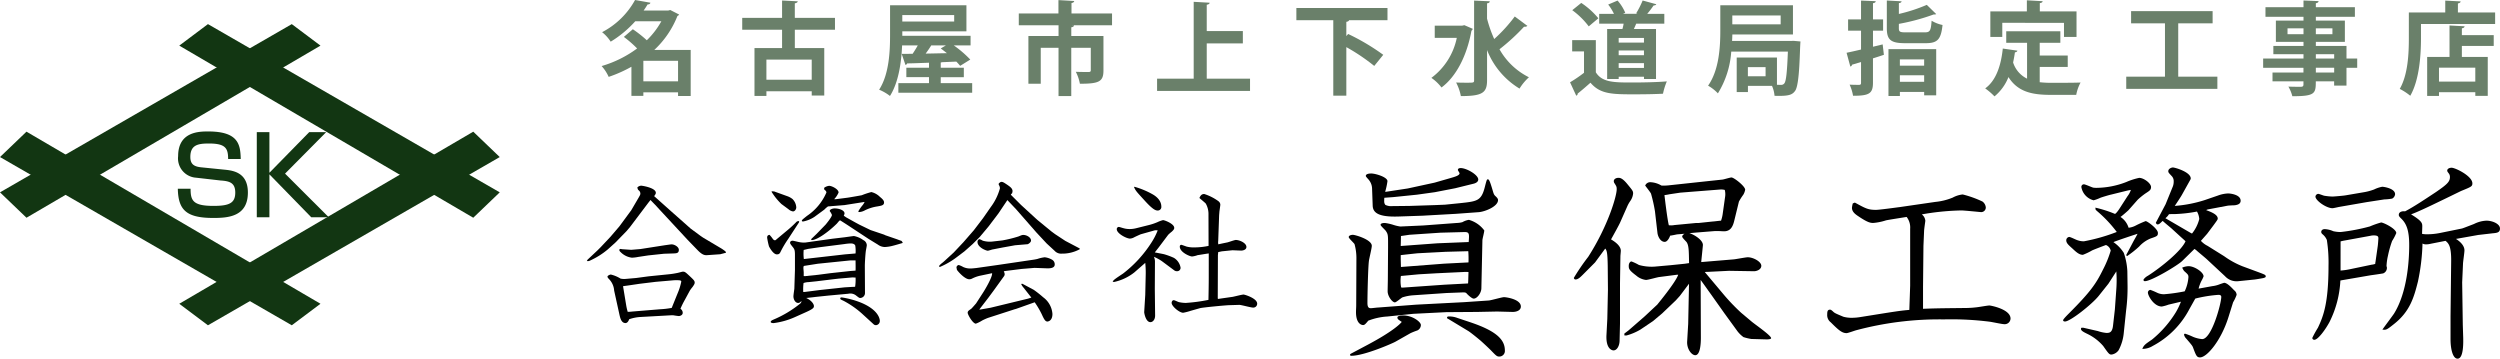 <svg xmlns="http://www.w3.org/2000/svg" width="368.202" height="52.828" viewBox="0 0 368.202 52.828">
  <g id="logo" transform="translate(0 -0.001)">
    <g id="グループ_58" data-name="グループ 58">
      <path id="パス_575" data-name="パス 575" d="M79.114,27.18l-3.9-3.739-43.3,25.347,4.224,3.169Z" transform="translate(-5.512 -4.047)" fill="#123612" fill-rule="evenodd"/>
      <path id="パス_576" data-name="パス 576" d="M0,27.18,42.974,51.957,47.2,48.789,3.9,23.442Z" transform="translate(0 -4.049)" fill="#123612"/>
      <path id="パス_577" data-name="パス 577" d="M0,29.07l3.9,3.739L47.2,7.461,42.974,4.293Z" transform="translate(0 -0.74)" fill="#123612"/>
      <path id="パス_578" data-name="パス 578" d="M79.114,29.07l-3.9,3.739L31.915,7.461l4.224-3.169Z" transform="translate(-5.512 -0.74)" fill="#123612" fill-rule="evenodd"/>
      <path id="パス_764" data-name="パス 764" d="M40.922,27.459c-.042-2.134-.348-4.056-4.784-4.056-1.288,0-4.436,0-4.436,3.633a2.852,2.852,0,0,0,2.661,3.179l3.6.412c1.33.084,2.154.348,2.154,1.774,0,1.542-.866,1.965-3.2,1.965-3.031,0-3.38-.782-3.38-2.524h-1.88c.064,3.1,1.215,4.3,5.228,4.3,2.1,0,5.091-.159,5.091-3.739,0-2.862-2.018-3.221-3.306-3.358L35.2,28.695c-1.119-.1-1.7-.434-1.7-1.531,0-1.8,1.162-1.986,2.746-1.986,2.44,0,2.82.7,2.82,2.281Z" transform="translate(-5.467 -4.041)" fill="#123612" fill-rule="evenodd"/>
      <path id="パス_765" data-name="パス 765" d="M47.574,29.506V23.518H45.715V36.065h1.859V29.739l6.168,6.327h2.577l-6.442-6.432,6.063-6.115h-2.5Z" transform="translate(-7.895 -4.061)" fill="#123612" fill-rule="evenodd"/>
    </g>
    <g id="グループ_4" data-name="グループ 4" transform="translate(0 0.001)">
      <path id="パス_581" data-name="パス 581" d="M120.219,7.359v6.777h-1.861V13.6h-5.11v.521H111.49V9.832a19.364,19.364,0,0,1-3.351,1.49A6,6,0,0,0,107.1,9.728a16.531,16.531,0,0,0,5.229-2.592,16.772,16.772,0,0,0-1.952-1.7L111.7,4.306a17.906,17.906,0,0,1,2.056,1.624,12.015,12.015,0,0,0,2.145-2.8h-3.844a16.094,16.094,0,0,1-3.62,3.009,5.7,5.7,0,0,0-1.266-1.4A11.707,11.707,0,0,0,112.026,0l2.264.4c-.045.165-.179.253-.417.253q-.268.448-.581.894h3.634l.283-.074,1.311.67a.5.5,0,0,1-.253.208,13.687,13.687,0,0,1-3.411,5.005Zm-6.971,4.618h5.11V8.953h-5.11Z" transform="translate(-18.494)" fill="#6a806a"/>
      <path id="パス_582" data-name="パス 582" d="M145.794,4.4H139.88v2.7h4.334v6.987h-1.847v-.626h-6.673v.685h-1.757V7.092H138V4.4h-5.869V2.652H138V.09l2.309.119c-.015.15-.135.238-.432.3V2.652h5.914Zm-3.427,4.394h-6.673v2.964h6.673Z" transform="translate(-22.816 -0.016)" fill="#6a806a"/>
      <path id="パス_583" data-name="パス 583" d="M165.577,12.406h4.632v1.416H159.336V12.406h4.513v-.879h-3.337V10.142h3.337V9.4c-1.221.045-2.339.089-3.217.1a.318.318,0,0,1-.253.223L159.828,8.1l1.608-.015c.253-.373.522-.8.76-1.237h-2.309c-.1,2.443-.507,5.437-1.788,7.448a6.712,6.712,0,0,0-1.594-.923c1.49-2.309,1.609-5.705,1.609-8.089V.936h11.247V4.78h-9.444v.655h10.054V6.85H167.5a16.165,16.165,0,0,1,2.428,2.086l-1.489.923c-.149-.179-.342-.4-.567-.625l-2.115.089a.52.52,0,0,1-.179.045v.774h3.4v1.386h-3.4Zm1.981-10.025h-7.642v.953h7.642ZM166.337,6.85h-2.16c-.223.372-.521.8-.819,1.206,1-.015,2.056-.044,3.128-.059-.313-.253-.625-.492-.908-.7Z" transform="translate(-27.025 -0.162)" fill="#6a806a"/>
      <path id="パス_584" data-name="パス 584" d="M195.1,1.985V3.727h-5.854v.016h.253c-.015.149-.134.238-.4.283V5.306h4.737v5.08c0,1.654-.67,1.952-3.471,1.952a6.264,6.264,0,0,0-.6-1.758c.76.03,1.639.03,1.877.03s.328-.074.328-.253V7.049h-2.875v7.105h-1.876V7.049H184.6v5.288h-1.818V5.306h4.439V3.727h-5.855V1.985h5.84V.018l2.323.134c-.015.149-.134.253-.4.3V1.985Z" transform="translate(-31.318 -0.004)" fill="#6a806a"/>
      <path id="パス_585" data-name="パス 585" d="M213.3,11.645h6.376v1.8h-13.69v-1.8h5.392V.324l2.354.134c-.015.149-.134.253-.432.3V4.629h5.318V6.446H213.3Z" transform="translate(-35.57 -0.057)" fill="#6a806a"/>
      <path id="パス_586" data-name="パス 586" d="M244.2,3.225h-5.661c-.03.119-.149.194-.4.238v2.1l.268-.313a32.172,32.172,0,0,1,5.169,3.069l-1.326,1.638a28.767,28.767,0,0,0-4.111-2.771v7.151h-1.922V3.225h-5.437v-1.8H244.2Z" transform="translate(-39.85 -0.246)" fill="#6a806a"/>
      <path id="パス_587" data-name="パス 587" d="M259.678,3.728l1.236.536a.546.546,0,0,1-.194.284c-.685,3.754-2.279,6.777-4.41,8.356a6.685,6.685,0,0,0-1.489-1.415A9.8,9.8,0,0,0,258.561,5.6h-3.247V3.8h4.036Zm3.337-.968a18.889,18.889,0,0,0,1.057,3.009A22.355,22.355,0,0,0,267.1,2.447l1.862,1.385a.588.588,0,0,1-.491.119,30.152,30.152,0,0,1-3.62,3.323,10.161,10.161,0,0,0,4.335,4.126,7.6,7.6,0,0,0-1.385,1.668,11.571,11.571,0,0,1-4.782-5.675v4.439c0,1.847-.671,2.339-3.859,2.339a7.041,7.041,0,0,0-.7-2c.6.03,1.162.03,1.609.03.983,0,1.042,0,1.042-.372V.108l2.309.1c-.015.164-.119.268-.4.3Z" transform="translate(-44.004 -0.02)" fill="#6a806a"/>
      <path id="パス_588" data-name="パス 588" d="M283.3,5.929v4.737c.923,1.5,2.726,1.5,5.333,1.5,1.713,0,3.739-.045,5.124-.164a9.653,9.653,0,0,0-.566,1.817c-1.1.06-2.652.089-4.111.089-3.337,0-5.124,0-6.569-1.713-.656.581-1.326,1.162-1.892,1.608a.266.266,0,0,1-.208.3l-.908-1.966a20.282,20.282,0,0,0,2.055-1.4V7.583h-1.743V5.929ZM281.153.447a11.43,11.43,0,0,1,2.518,2.264L282.256,3.9a11.559,11.559,0,0,0-2.428-2.384Zm3.813,3.844h2.249a6.57,6.57,0,0,0,.179-.79h-3.6V2.057h2.175a6.96,6.96,0,0,0-.849-1.37L286.5.1a6.564,6.564,0,0,1,1.133,1.8l-.343.149h2.144l-.194-.074A13.243,13.243,0,0,0,290.195.09l2.011.551c-.06.119-.179.165-.4.18a14.3,14.3,0,0,1-.938,1.236h2.518V3.5h-4.142c-.1.254-.223.522-.342.79h3.262V11.65h-1.772v-.328h-3.725v.328h-1.7Zm5.423,1.31h-3.724v.685h3.724Zm-3.725,2.547h3.724v-.7h-3.724Zm0,1.877h3.724V9.311h-3.724Z" transform="translate(-48.264 -0.016)" fill="#6a806a"/>
      <path id="パス_589" data-name="パス 589" d="M316.686,6.18l1,.089c-.119,1.043-.089,6.376-.8,7.285-.372.506-.8.73-2.338.73-.224,0-.448,0-.686-.015a4.489,4.489,0,0,0-.372-1.459h-3.545v.908h-1.654V8.639h5.929v4.007c.238.015.447.015.581.015a.569.569,0,0,0,.507-.223c.253-.313.4-1.535.521-4.678h-8.342a13.4,13.4,0,0,1-1.966,6.152,6.206,6.206,0,0,0-1.445-1.132c1.654-2.354,1.8-5.78,1.8-8.178V.937h10.7v4.3h-8.923c-.015.3-.015.626-.045.953h8.684Zm-1.921-3.739h-7.121v1.3h7.121Zm-2.221,7.612h-2.607v1.34h2.607Z" transform="translate(-52.508 -0.162)" fill="#6a806a"/>
      <path id="パス_590" data-name="パス 590" d="M334.047,6.555l.18,1.534c-.537.179-1.073.357-1.609.521v3.605c0,1.608-.611,1.906-2.934,1.906a6.466,6.466,0,0,0-.506-1.638c.581.03,1.206.03,1.4.03s.283-.074.283-.283V9.147l-1.325.4a.317.317,0,0,1-.253.268l-.552-2.026c.582-.119,1.311-.283,2.13-.477V4.529h-1.906V2.876h1.906V.1l2.16.089c-.015.165-.119.253-.4.3V2.876h1.489V4.529h-1.489V6.9Zm2.383-2.413c0,.566.149.64,1.072.64h2.741c.775,0,.909-.238,1.013-1.713a5.111,5.111,0,0,0,1.608.626c-.223,2.13-.744,2.681-2.472,2.681H337.34c-2.115,0-2.681-.505-2.681-2.219V.09l2.174.119c-.015.135-.134.238-.4.269V2.071a23.814,23.814,0,0,0,4.112-1.34l1.385,1.355c-.06.06-.179.06-.372.06a30.847,30.847,0,0,1-5.124,1.386ZM334.9,14.152v-6.9h7.031v6.808h-1.772v-.507h-3.576v.6Zm5.258-5.392H336.58v.924h3.575Zm-3.576,3.308h3.575V11.1h-3.575Z" transform="translate(-56.766 -0.016)" fill="#6a806a"/>
      <path id="パス_591" data-name="パス 591" d="M361.437,9.871V12.12a15.664,15.664,0,0,0,1.713.089c.8,0,3.292,0,4.305-.044a6.125,6.125,0,0,0-.64,1.817h-3.754c-2.8,0-4.857-.462-6.227-2.622a6.981,6.981,0,0,1-2.056,2.845,9.685,9.685,0,0,0-1.37-1.177c1.564-1.117,2.324-3.292,2.592-5.868l2.16.313a.378.378,0,0,1-.373.238c-.074.521-.164,1.013-.268,1.5a4.007,4.007,0,0,0,2.056,2.384V6.31h-3.068v-1.7h7.97v1.7h-3.039V8.187h4.126V9.871Zm-5.512-6.5V5.446h-1.758V1.692h5.378V.054l2.324.134c-.015.149-.134.238-.417.283V1.692h5.407V5.446h-1.847V3.376Z" transform="translate(-61.027 -0.01)" fill="#6a806a"/>
      <path id="パス_592" data-name="パス 592" d="M386.174,11.633h5.765v1.8H378.517v-1.8h5.705V3.783h-4.99v-1.8h12.007v1.8h-5.065Z" transform="translate(-65.363 -0.342)" fill="#6a806a"/>
      <path id="パス_593" data-name="パス 593" d="M416.743,8.64V10h-1.579v2.622h-1.818v-.625h-2.7c0,1.8-.1,2.19-3.457,2.19a5.55,5.55,0,0,0-.581-1.416c.715.03,1.608.03,1.847.03.283-.015.372-.1.372-.357v-.447h-4.559V10.7h4.559V10H402.89V8.64h5.943V8h-4.439V6.779h4.439v-.6h-4.067V3.054h4.067V2.488h-5.6V1.074h5.6V.09l2.219.089c-.014.165-.119.268-.4.314v.581h5.75V2.488h-5.75v.566h4.275V6.183h-4.275v.6h4.513V8.64ZM406.48,5.051h2.354V4.187H406.48Zm6.614-.864H410.65v.864h2.443ZM410.651,8.64h2.7V8h-2.7Zm2.7,1.356h-2.7v.7h2.7Z" transform="translate(-69.572 -0.016)" fill="#6a806a"/>
      <path id="パス_594" data-name="パス 594" d="M435.773,1.851h5.482v1.7H430.336V5.635c0,2.427-.223,6.137-1.579,8.49a8.408,8.408,0,0,0-1.549-1.013c1.236-2.145,1.34-5.3,1.34-7.477V1.851h5.363V.108l2.264.119c-.015.15-.119.239-.4.3Zm.983,2.041c-.015.164-.134.253-.4.3v1h4.693V6.782h-4.693V8.405h3.813V14.14h-1.832V13.6h-5.349v.551h-1.742V8.405h3.292V3.773Zm1.579,6.092h-5.348V12.04h5.348Z" transform="translate(-73.771 -0.02)" fill="#6a806a"/>
      <path id="パス_595" data-name="パス 595" d="M116.662,36.624l.2.179,2.9,2.568,1.452,1.072.357.245,2.523,1.5a5.751,5.751,0,0,1,.67.447.393.393,0,0,1,.2.29l-.849.223-1.92.134c-.357.022-.715,0-1.474-.8l-1.406-1.451-4.02-4.333c-.134-.134-.625-.692-.736-.8-.246-.246-.625-.648-.715-.736-.112.133-.134.178-.268.334l-2.747,3.64-.491.581-1.653,1.7-1.116,1.005a11.074,11.074,0,0,1-2.3,1.5c-.447.223-.515.267-.8.223l.112-.2,1.451-1.362.491-.491,1.429-1.518,1.318-1.541,1.43-1.943.313-.424,1.071-1.832c.2-.357.268-.446.268-.625a.606.606,0,0,0-.268-.491c-.089-.089-.112-.134-.179-.4a.831.831,0,0,1,.558-.268c.179,0,2.167.313,2.167,1.05,0,.156-.09.268-.247.491Zm-4.31,15.766a5.919,5.919,0,0,0-1.652.335c-.156.469-.4.558-.536.558-.625,0-.782-.782-.871-1.139l-.8-3.64a2.688,2.688,0,0,0-.8-1.742c-.156-.179-.179-.2-.179-.38a.862.862,0,0,1,.491-.246,4.927,4.927,0,0,1,1.429.6,2.521,2.521,0,0,0,.759.045l1.54-.135,1.832-.245,2.858-.29a12.01,12.01,0,0,0,1.339-.2c.067,0,.759-.2.849-.2.313,0,.4.089,1.117.759.491.469.625.6.625.849,0,.178-.067.29-.313.647a5.551,5.551,0,0,0-.4.536l-.737,1.363a11.8,11.8,0,0,0-.648,1.317.7.7,0,0,1,.335.6c0,.357-.424.469-.558.469s-.715-.089-.826-.112h-.335ZM109.4,42.363l.29.045,1.318.089,1.339-.112,3.573-.558c.335-.045.916-.134,1.028-.134.446,0,1.071.38,1.071.8,0,.536-.4.514-.782.536l-1.406.045-2.322.246-1.474.223a5.691,5.691,0,0,1-.938.113,2.813,2.813,0,0,1-1.63-.8c-.223-.2-.223-.29-.2-.424Zm5.851,8.888a12.624,12.624,0,0,0,1.72-.2c.022-.067.045-.089.089-.223l.759-1.876a8.765,8.765,0,0,0,.558-1.765c0-.089,0-.156-.268-.2a5.751,5.751,0,0,0-.894,0l-2.59.223-2.39.29-1.206.179c-.893.134-1,.134-1.228.179l.469,2.836a7.14,7.14,0,0,0,.223.938,6.374,6.374,0,0,0,.67-.045Z" transform="translate(-18.039 -5.703)"/>
      <path id="パス_596" data-name="パス 596" d="M139.631,39.558a16.1,16.1,0,0,0,1.272-1.184.512.512,0,0,1,.38-.089l-.022.179L139.675,40.9a14.7,14.7,0,0,0-1.094,1.831c-.134.29-.223.447-.581.447-.581,0-1.161-1.184-1.161-1.184a10.722,10.722,0,0,1-.269-1.272c0-.335.156-.38.357-.424.067.089.246.268.38.469.134.178.223.334.424.334.045,0,.067,0,.29-.2Zm8.4,1.095c.156-.022,1.273-.179,1.317-.179a3.454,3.454,0,0,1,1.385.6.875.875,0,0,1,.514.737c0,.134-.112.692-.134.8-.089.648-.156,1.876-.156,2.3l.022,3.907a.731.731,0,0,1-.692.782c-.156,0-.2-.045-.581-.335a1.364,1.364,0,0,0-1.183-.29l-2.9.268-1.92.2c-.112.022-1.34.156-1.384.156.781.357,1.138.894,1.138,1.184,0,.2,0,.379-1.095.87l-1.786.8a11.017,11.017,0,0,1-3.059.848c-.022,0-.424,0-.424-.178,0-.156.246-.268.4-.335a16.4,16.4,0,0,0,3.953-2.368c.067-.067.223-.245.156-.357-.156.156-.268.268-.469.268-.4,0-.692-.491-.692-.983,0-.179.134-1.095.134-1.095l.089-2.769V43.243c0-.692-.089-.826-.246-1.05-.424-.535-.469-.6-.469-.737,0-.245.268-.29.357-.29.156,0,.826.18.961.2a3.451,3.451,0,0,0,.938.067l3.952-.558ZM137.6,33.908l1.92.692a2.631,2.631,0,0,1,.782.424,1.864,1.864,0,0,1,.558,1.229c0,.268-.2.6-.491.6a1.352,1.352,0,0,1-.669-.335l-1.028-.759a8.766,8.766,0,0,1-1.3-1.563c-.089-.112-.156-.223-.134-.313Zm7.37-.536a1.459,1.459,0,0,1,.736-.29c.38,0,1.385.491,1.385.983a3.274,3.274,0,0,1-.648.982h.268l1.742-.223c.021,0,1.607-.267,2.054-.357A11.584,11.584,0,0,1,151.913,34a2.642,2.642,0,0,1,1.273.715c.558.447.6.647.6.826,0,.424-.4.469-1.028.581a6.124,6.124,0,0,0-1.9.625,1.931,1.931,0,0,1-.782.2l-.089-.089a6.086,6.086,0,0,1,.558-.826,2.217,2.217,0,0,0,.38-.581l-2.97.469-1.943.156c-.089.022-.424.022-.491.045a3.831,3.831,0,0,0-.536.469l-1.43,1.05a4.558,4.558,0,0,1-1.674.692c-.045,0-.2,0-.2-.09,0-.133.089-.2.759-.736a7.908,7.908,0,0,0,2.858-3.439c0-.179-.133-.29-.334-.469Zm-2.881,15.342,2.278-.29,3.529-.38c.246-.022,1.384-.089,1.63-.089a6.837,6.837,0,0,0,.067-1.362l-.469-.022-2.032.179-.782.089-2.568.313c-.045,0-1.027.111-1.094.111a2.494,2.494,0,0,0-.715.135,6.938,6.938,0,0,0-.045,1.317Zm3.818-2.769,2.859-.313c.134-.022.714-.045.826-.067.022-.156,0-1.339,0-1.5h-.759l-4.8.491-1.987.313c-.067,0-.135.046-.135.335,0,.112.046.558.046.648v.514a.96.96,0,0,0,.357,0l1.742-.179Zm2.122-2.769c.246-.022,1.406-.112,1.563-.134a5.108,5.108,0,0,0-.045-1.162c-.134-.313-.558-.313-.67-.313a7.306,7.306,0,0,0-.915.09l-3.663.468-1.7.246-.647.156a6.244,6.244,0,0,0,.022,1.339Zm-4.154-3.037,1.3-1.339c.022-.023.937-1.118.937-1.43a2.128,2.128,0,0,0-.335-.581c.022-.067.067-.179.113-.2a1.161,1.161,0,0,1,.647-.179c.625,0,1.43.268,1.43.737a.988.988,0,0,1-.112.335l.357.246,1.362.759.581.313,1.652.8,1.988.67.179.089,1.741.6c.045.022.6.223.625.223a.684.684,0,0,1,.2.313c-.223.066-1.205.357-1.407.4a5.786,5.786,0,0,1-1.228.2,1.785,1.785,0,0,1-1.028-.357l-1.384-.848-2.747-1.809c-.09-.067-1.407-.915-1.43-.915-.112,0-.4.4-.469.469-1.162,1.161-2.9,2.433-3.685,2.433-.089,0-.089-.044-.112-.134Zm6.789,11.88a13.365,13.365,0,0,0-2.858-2.01c-.447-.2-.469-.223-.469-.38,0-.112.2-.112.223-.112a12.835,12.835,0,0,1,2.858.781c2.456,1.028,2.747,2.3,2.747,2.681a.615.615,0,0,1-.558.625.482.482,0,0,1-.357-.135Z" transform="translate(-23.584 -5.713)"/>
      <path id="パス_597" data-name="パス 597" d="M175.965,32.626c.2-.2.291-.246.424-.246.179,0,.335.089.894.469.38.267.715.514.715.893a1.28,1.28,0,0,1-.067.313c-.134.134-.156.134-.179.223l1.5,1.5,2.412,2.211,2.077,1.7.514.38,1.518,1,2.121,1.117V42.3a5.35,5.35,0,0,1-2.635.647,1.282,1.282,0,0,1-1.071-.424l-1.162-1.072-1.5-1.608L178.512,36.4l-1.273-1.34-1.318,1.966-1.473,1.943-1.295,1.541-1.028,1.027-1.206,1.072c-.089.067-1.406,1.071-1.519,1.138a11.525,11.525,0,0,1-2.1,1.162.116.116,0,0,1-.112-.112c0-.089.134-.2.268-.335.246-.2.268-.2.536-.447l1.339-1.229,1.43-1.518L172.3,39.5l1.362-1.787,1.117-1.607a8.207,8.207,0,0,0,1.362-2.769.907.907,0,0,0-.179-.536Zm-.736,15.744-.826,1.117L173.2,51.049l-.089.156,1.653-.29,5.516-1.339.491-.156-1.139-1.452a2.054,2.054,0,0,1-.357-.536l.066-.045h.112l1.675.894a16.135,16.135,0,0,1,1.384,1.094,3.331,3.331,0,0,1,1.363,2.457c0,1.094-.737,1.116-.737,1.116-.313,0-.491-.313-.848-1.095a13.094,13.094,0,0,0-1.028-1.742l-2.769.983-.179.045-3.931,1.272a8.686,8.686,0,0,0-.849.38,5.023,5.023,0,0,1-.937.469c-.447,0-1.206-1.317-1.206-1.607,0-.223.156-.335.491-.558.089-.045.692-.759.737-.8l.982-1.518c.357-.536,1.474-2.435,1.385-2.948l-1.809.379a5.039,5.039,0,0,0-1.161.425.831.831,0,0,1-.4.089c-.558,0-1.43-.87-1.809-1.384,0-.045-.066-.313-.066-.38a.4.4,0,0,1,.334-.335,3.231,3.231,0,0,1,.648.29,2.443,2.443,0,0,0,1.05.223c.267,0,.647-.045.87-.067l3.15-.447,5.136-.759a7.206,7.206,0,0,0,.737-.134,5.153,5.153,0,0,1,1.071-.246,2.762,2.762,0,0,1,1.117.38.774.774,0,0,1,.357.692c0,.581-.849.558-1.095.558l-1.876-.067-1.9.156-2.5.313-.134.045a.947.947,0,0,1,.134.4.6.6,0,0,1-.067.269Zm1.406-6.342c-.246.045-1.273.246-1.5.29-.112,0-.648.2-.782.2-.246,0-1.518-.491-1.518-1.3,0-.2.156-.4.313-.4a3.054,3.054,0,0,1,.468.223,3.6,3.6,0,0,0,1.34.134L176.5,41a18.318,18.318,0,0,0,2.368-.581c.491-.2.535-.223.736-.223.469,0,1.117.357,1.117.826,0,.268-.4.514-.491.536l-1.854.156Z" transform="translate(-28.871 -5.592)"/>
      <path id="パス_598" data-name="パス 598" d="M202.253,40.233c-.045,0-.96.424-1.027.469a1.419,1.419,0,0,1-.6.179c-.491,0-1.943-.737-1.943-1.385a.32.32,0,0,1,.291-.334c.111,0,.558.156.669.179a3.314,3.314,0,0,0,.938.134,4.027,4.027,0,0,0,1.005-.134l1.876-.469a8.369,8.369,0,0,0,1.183-.4,4.753,4.753,0,0,1,.849-.313c.223,0,1.653.536,1.653,1.138,0,.113,0,.223-.357.558a5.374,5.374,0,0,0-.536.469L204.844,42.2s-.491.625-.558.714c.223.046,1.183.223,1.362.268a10.207,10.207,0,0,1,1.452.536,2.1,2.1,0,0,1,.982,1.451.5.5,0,0,1-.468.515.661.661,0,0,1-.447-.113l-1.832-1.362a6.913,6.913,0,0,0-1.183-.648,1.7,1.7,0,0,1,.156.67l-.022,4.041.045,3.953c0,.581-.335.961-.692.961-.692,0-.916-1.34-.916-1.473l.156-2.546.067-2.948a14.382,14.382,0,0,0-.067-1.764l-1.607,1.406a7.321,7.321,0,0,1-2.971,1.407.805.805,0,0,1-.223-.045c.135-.246.269-.357,1.519-1.184a17.854,17.854,0,0,0,4.154-4.511,9.84,9.84,0,0,0,.961-1.854,1.119,1.119,0,0,0-.469,0Zm-.982-6.99a11.929,11.929,0,0,1,2.613,1.072c1.273.692,1.362,1.541,1.362,1.832a.527.527,0,0,1-.535.6c-.335,0-.782-.2-1.966-1.518-1.228-1.34-1.25-1.363-1.518-1.921Zm10.92,3.908a3.1,3.1,0,0,0-.4-1.43c-.134-.156-.8-.692-.938-.826.134-.268.269-.581.715-.581a7.274,7.274,0,0,1,1.854.894c.268.179.513.335.513.715,0,.022-.111.826-.134.982,0,.089-.044.491-.044.581l-.134,3.752a1.274,1.274,0,0,0,.022.491c.223-.067,1.139-.246,1.34-.29s1.05-.357,1.229-.357c.558,0,1.564.447,1.564,1.028,0,.424-.515.536-.759.536-.2,0-1.139-.046-1.318-.046l-1.541.156-.535.112-.045.447-.023,6.32.023.134,2.188-.313c.246-.045,1.362-.335,1.585-.335.179,0,2.01.558,2.01,1.34a.568.568,0,0,1-.6.581c-.335,0-1.742-.4-2.033-.4l-1.5.045c-.625.022-3.931.335-4.31.446l-1.339.38a8.288,8.288,0,0,1-1.117.291c-.558,0-1.7-.961-1.7-1.452,0-.156.089-.4.313-.4.134,0,.648.268.782.29a5,5,0,0,0,1,.112,24.726,24.726,0,0,0,3.327-.447c.022-.961.045-2.367.045-3.327V43.069c-.268.022-1.406.223-1.631.246a3.321,3.321,0,0,1-.826.2c-.335,0-1.809-.625-1.809-1.452,0-.133.067-.267.223-.267.068,0,.536.179.8.267a4.392,4.392,0,0,0,1.251.113,9.995,9.995,0,0,0,1.965-.223Z" transform="translate(-34.205 -5.74)"/>
      <path id="パス_599" data-name="パス 599" d="M257.13,49.669l3.612-.245c.367-.031,1.928-.491,2.235-.491.337,0,2.479.307,2.479,1.377,0,.613-.7.8-1.194.8l-2.3-.061-2.939.061-4.53.031-4.868.245-3.857.4a9.233,9.233,0,0,0-2.786.612c-.429.52-.551.643-.766.643s-1.041-.184-1.041-1.9c0-.337.031-.673.031-1.01l.03-7.011a7.644,7.644,0,0,0-.275-1.99c-.092-.184-.857-.857-.857-1.041,0-.275.459-.337.612-.337.338,0,2.786.7,2.786,1.622,0,.367-.4,1.928-.429,2.265-.122.98-.213,4.96-.213,6.154,0,.735.275.765.52.765.153,0,.857-.092.98-.092l5.694-.429Zm-14.174,6.245c3.735-1.99,4.776-3.092,4.96-3.337a5.411,5.411,0,0,1-.52-.367.388.388,0,0,1-.122-.275c0-.275.612-.306.857-.306,1.377,0,2.6.949,2.6,1.408a.9.9,0,0,1-.52.8,9.9,9.9,0,0,0-1.01.4L247,55.485c-.612.337-4.683,2.082-6.49,2.082-.031,0-.214,0-.214-.123s.122-.184.184-.214Zm2.633-22.5,3.214-.49,3.949-.857,2.235-.643c.735-.214,1.439-.4,1.439-.735,0-.092-.245-.4-.245-.49,0-.275.337-.275.429-.275.827,0,2.571.98,2.571,1.684,0,.429-.551.582-.673.612l-2.725.673-3,.582-2.633.367-3.306.338c-.245.031-1.286.091-1.5.122-.031.673-.031.765.153,1.041a2,2,0,0,0,.673.184l2.908-.031,3.765-.122,1.439-.06L256.4,35.1c2.571-.275,3.214-.306,3.734-2.326.275-1.071.306-1.194.459-1.194s.275.122.735,1.714c.153.52.214.612.459.826.245.245.306.368.306.52,0,.95-1.959,1.714-2.847,1.776l-3.367.245-4.9.275-3.581.122c-2.969.091-3.735-.582-3.766-1.622l-.091-2.542a2.078,2.078,0,0,0-.4-1.133c-.062-.122-.52-.551-.52-.673,0-.337.551-.367.8-.367.611,0,2.388.52,2.388,1.133a10.419,10.419,0,0,1-.337,1.561Zm10.439,4.592a3.341,3.341,0,0,0,.827-.122,2.72,2.72,0,0,1,.949-.337,4.245,4.245,0,0,1,2.265,1.561c0,.245-.275,1.255-.275,1.439l-.153,7.072c0,.673-.612,1.531-1.133,1.531-.275,0-.918-.612-1.042-.766-.091-.122-.244-.153-.52-.153l-2.449.093-4.929.336a6.749,6.749,0,0,0-1.561.307c-.184.091-.918.735-1.1.735-.4,0-1.071-.919-1.071-1.623,0-.275.031-1.591.031-1.867l.031-4.622c0-1.714.031-1.9-.337-2.418-.092-.153-.765-.735-.765-.888,0-.275.52-.275.643-.275a7.031,7.031,0,0,1,1.133.245,6.207,6.207,0,0,0,1.133.275l3.367-.153Zm1.653,8.909c.031-.4.031-.521.061-1.684a6.851,6.851,0,0,0-.8,0l-3.888.184-2.633.153-2.633.246a5.1,5.1,0,0,0,.031,1.653c.031.091.245.06.673.031l5.725-.4ZM253.181,41l4.592-.184c.092-1.224.122-1.5-.7-1.469l-3.46.092-4.561.306-1.255.184c0,.245-.031,1.286-.031,1.469Zm.98,3,3.582-.184a14.75,14.75,0,0,0-.031-1.653l-3.367.092-4.072.214c-.337.031-2.02.214-2.51.275v.612l.031,1.133Zm3.858,8.633c3.734,1.255,5.081,2.51,5.081,4.132a.826.826,0,0,1-.8.918c-.367,0-.459-.092-1.286-.949-.306-.306-1.377-1.316-1.653-1.531-.4-.337-1.347-1.1-1.653-1.286l-2.939-1.775c-.093-.031-.184-.092-.184-.184,0-.184.184-.184.338-.184a3.356,3.356,0,0,1,1.162.214Z" transform="translate(-41.463 -5.168)"/>
      <path id="パス_600" data-name="パス 600" d="M283.3,44.109,281.5,45.916c-.337.337-.7.7-1.071.7a.241.241,0,0,1-.245-.245,31.134,31.134,0,0,1,2.112-3.092c2.908-4.531,4.194-8.939,4.194-9.949,0-.368-.031-.429-.367-.949a.581.581,0,0,1-.061-.246c0-.305.337-.489.673-.489.214,0,.582,0,1.347.949.735.888.826,1.01.826,1.347a2.283,2.283,0,0,1-.429,1.133,4.646,4.646,0,0,0-.429.765L287.006,38.2c-.153.367-1.041,1.959-1.347,2.51.061.062,1.439.766,1.439,1.684,0,.122-.061.673-.061.8l-.061,3.98v5.938l-.061,2.572c-.03.735-.4,1.377-.888,1.377-.276,0-1.163-.275-1.041-2.326l.122-2.326.092-4.286-.031-3.49c-.031-2.082-.153-2.3-.367-2.572Zm12.49,4.928-.612.673-1.99,1.9-1.347,1.133L289.975,54a8.324,8.324,0,0,1-2.02.858h-.306c-.031,0-.031-.031-.031-.275l.644-.49,2.357-2.052,1.867-1.745c.031-.061,2.694-3.245,3.061-4.377h-.184l-2.6.337c-.306.031-1.654.429-1.959.429a2.67,2.67,0,0,1-1.439-.643c-1.072-.8-1.1-1.01-1.1-1.439s.244-.643.4-.643a7.283,7.283,0,0,1,1.1.52,6.923,6.923,0,0,0,2.3.244l2.388-.213,2.082-.214.612-.092c-.031-1.837-.031-2.6-.367-3.093-.092-.122-.643-.643-.643-.8,0-.214.214-.337.337-.429l-1.1.092c-.153.031-.857.184-1.01.184-.092.275-.4.918-.8.918-.643,0-1.01-.8-1.071-1.316l-.367-3.184a23.133,23.133,0,0,0-.582-2.6c-.092-.214-.735-1.011-.858-1.194a.8.8,0,0,1,.826-.49,3.452,3.452,0,0,1,1.562.49,6.671,6.671,0,0,0,1.071-.031l6.52-.7c1.164-.122,1.164-.122,1.44-.153.213-.031,1.1-.307,1.286-.307.367,0,2.02,1.286,2.02,1.807a2.169,2.169,0,0,1-.276.735,8.79,8.79,0,0,0-.643,1.01l-.673,2.755c-.214.918-.552,1.622-1.531,1.622-.122,0-.611-.031-.734-.031H300.9l-2.694.214-1.01.092c.643.184,1.991.98,1.991,1.745,0,.093-.215,2.113-.246,2.511l4.807-.4c.337-.031,1.745-.307,2.051-.307.8,0,1.99.644,1.99,1.256,0,.551-.673.8-1.071.8l-3.7-.061-3.062.153a2.976,2.976,0,0,0-.489.031l2.724,3.245a29.284,29.284,0,0,0,2.633,2.755l1.531,1.286c.459.4,2.877,2.051,2.877,2.448,0,.184-.582.184-.673.184l-2.235-.062a7.641,7.641,0,0,1-1.163-.275,4.443,4.443,0,0,1-.857-.826l-1.959-2.694-1.929-2.724c-.643-.888-.888-1.255-1.561-2.173l.031,8.54c0,.7-.061,2.542-.826,2.542-.52,0-1.255-.888-1.194-2.02l.153-2.6.122-5.908Zm-1.531-14.97a6.129,6.129,0,0,1-.735.122c.031.275.4,3.459.643,4.439A2.634,2.634,0,0,0,295,38.6l3.214-.306h.367l2.021-.214c.183,0,1.04-.122,1.255-.122a4.936,4.936,0,0,0,.245-1.01l.367-2.6a2.6,2.6,0,0,0-.061-.918,2.036,2.036,0,0,0-.7-.061l-3.521.275-2.326.184Z" transform="translate(-48.381 -5.455)"/>
      <path id="パス_601" data-name="パス 601" d="M339.457,42.184l-.061,6.062V51.46c2.143-.092,4.285-.092,6.49-.122a14.529,14.529,0,0,0,1.561-.122c.276-.031,1.469-.245,1.714-.245.214,0,3.122.551,3.122,1.928a.854.854,0,0,1-.918.826c-.337,0-1.867-.337-2.173-.367a44.929,44.929,0,0,0-6.735-.337,47.36,47.36,0,0,0-12.888,1.592c-.245.061-1.224.429-1.439.429-.673,0-1.194-.459-2.326-1.592a1.323,1.323,0,0,1-.52-1.163c0-.367.031-.7.4-.7.122,0,.184.031.429.245.245.245.367.306,1.561.8a4.6,4.6,0,0,0,1.194.153,8.126,8.126,0,0,0,1.377-.122c5.174-.826,5.694-.918,7.133-1.041l.122-3.552V39.674a2.519,2.519,0,0,0-.52-1.745c-.735.122-2.939.459-3.092.52a8.1,8.1,0,0,1-1.837.367c-.429,0-.857-.092-2.173-.98-.52-.337-.949-.7-.949-1.255a3.754,3.754,0,0,1,.122-.643l.307-.122c1.622.887,1.959,1.071,3.121,1.071.491,0,2.909-.337,3.429-.4l5.265-.766a9.006,9.006,0,0,0,2.6-.642,3.881,3.881,0,0,1,1.469-.46,15.579,15.579,0,0,1,2.908,1.042,1.22,1.22,0,0,1,.49.857.677.677,0,0,1-.7.7c-.092,0-2.449-.245-2.908-.245a36.733,36.733,0,0,0-5.817.582,1.315,1.315,0,0,1,.52.949c0,.031-.184,1.255-.184,1.5Z" transform="translate(-56.17 -5.979)"/>
      <path id="パス_602" data-name="パス 602" d="M376.767,34.037a3.007,3.007,0,0,0,.491-.919c-.185.031-.215.031-.613.122l-2.357.582c-.061,0-1.224.338-1.531.46a6.455,6.455,0,0,1-.98.367,2.439,2.439,0,0,1-1.806-1.928.376.376,0,0,1,.367-.429c.214,0,1.194.459,1.378.491a3.234,3.234,0,0,0,.551.03,12.356,12.356,0,0,0,4.317-.857,9.787,9.787,0,0,1,1.9-.612c.673,0,1.745.8,1.745,1.347,0,.429-.214.551-.826.949a10.246,10.246,0,0,0-1.133.919l-1.378,1.561c-.061.06-.888.8-1.163.98a2.92,2.92,0,0,1,1.194,1.592,2.945,2.945,0,0,0,1.072-.337,14.9,14.9,0,0,1,1.438-.643c.246,0,1.807,1.133,1.807,1.745,0,.429-.122.49-1.041.8a4.588,4.588,0,0,0-1.714,1.194,14.777,14.777,0,0,1-1.775,1.408l-.154-.122,1.133-2.143c.091-.153.489-.857.551-1.01-.122.031-3.093,1.01-3.552,1.224a5.358,5.358,0,0,1,1.531,1.592,9.735,9.735,0,0,1,.521,2.695l.03,2.142a26.108,26.108,0,0,1-.214,3.644l-.337,3.245a6.749,6.749,0,0,1-.765,2.6,1.558,1.558,0,0,1-1.041.643c-.337,0-.429-.122-1.224-1.255A7.172,7.172,0,0,0,370.8,54.3c-.429-.214-.888-.429-.888-.7,0-.153.061-.184.122-.184h.214l2.143.49a5.551,5.551,0,0,0,1.255.275c.4,0,.857,0,.98-1.041l.276-2.418.214-3a18.107,18.107,0,0,0,0-2.6l-1.163,1.806-1.439,1.807c-1.01,1.255-4.194,3.765-4.959,3.765-.092,0-.275-.031-.275-.184s.551-.7.918-1.071c3.122-3.122,3.949-4.347,4.928-6.337a15.641,15.641,0,0,0,1.163-2.847,1.15,1.15,0,0,0-.7-.826c-.031,0-1.867.7-2.051.8a8.97,8.97,0,0,1-1.347.643c-.52,0-.949-.367-1.5-.888-.612-.551-.949-.826-.949-1.255a.5.5,0,0,1,.429-.49c.214,0,1.071.459,1.255.49a2.619,2.619,0,0,0,.918.153,26.791,26.791,0,0,0,4.837-1.377,18.71,18.71,0,0,0-2.816-3c-.275-.244-.306-.275-.306-.336s-.031-.215-.031-.245a17.846,17.846,0,0,1,2.877.918c.153,0,.582-.613.673-.766Zm6.031,15.98a5.868,5.868,0,0,1-.98.276c-1.163,0-2.051-1.592-2.051-2.051a.4.4,0,0,1,.367-.4,10,10,0,0,1,1.01.429,2.32,2.32,0,0,0,1.01.213,24.738,24.738,0,0,0,3.031-.429,5.866,5.866,0,0,0,.551-2.082c0-.336-.061-.4-.643-.918a2.527,2.527,0,0,1-.275-.49,2.654,2.654,0,0,1,.949-.214c.857,0,2.2.889,2.2,1.5a4.233,4.233,0,0,1-.305.644,5.366,5.366,0,0,0-.429,1.162l2.019-.366a4.094,4.094,0,0,0,1.011-.245c.06-.031.7-.246.735-.246.429,0,1.071.674,1.469,1.1a.877.877,0,0,1,.367.673,6.088,6.088,0,0,1-.52,1.1l-.7,2.235c-1.071,3.4-3.153,5.877-4.164,5.877-.489,0-.582-.244-1.041-1.469-.092-.245-.245-.429-1.01-1.316a1.108,1.108,0,0,1-.306-.551.143.143,0,0,1,.153-.153,9.16,9.16,0,0,1,1.163.459,4.6,4.6,0,0,0,1.347.337c1.409,0,2.817-5.265,2.817-6.215,0-.244-.215-.305-.4-.305a19.737,19.737,0,0,0-3.429.551l-.857,1.531a12.912,12.912,0,0,1-5.418,5.449,2.849,2.849,0,0,1-1.531.429c.245-.551.4-.673,1.439-1.377a15.946,15.946,0,0,0,3.52-4.041,10.416,10.416,0,0,0,.735-1.531Zm.4-11.266c-.184-.153-1.071-.888-1.255-1.071-.429.4-.52.52-.765.52-.122,0-.184-.122-.245-.245l1.439-2.724,1.01-2.48a2.019,2.019,0,0,0,.184-.888,1.067,1.067,0,0,0-.276-.765c-.459-.49-.52-.551-.52-.735,0-.4.52-.551.673-.551.306,0,2.633.673,2.633,1.622a.436.436,0,0,1-.061.184l-1.194,2.144c-.122.245-.765,1.224-1.1,1.713a19.058,19.058,0,0,0,4.408-.857l1.959-.673a4.856,4.856,0,0,1,1.5-.306c.275,0,1.837.153,1.837,1.072,0,.489-.459.611-.888.673-.153,0-.888.031-1.041.061L388.553,36l-.213.092c.734.276,1.713.642,1.713,1.255,0,.122-.06.214-.643,1.01l-.918,1.224-.919,1.041a3.339,3.339,0,0,0,.98.735L391,42.884a12.5,12.5,0,0,0,2.663,1.469l2.235.826c.49.184.673.245,1.01.4.184.092.214.184.214.275,0,.122-.061.153-.337.245-.306.061-1.041.184-1.286.215l-2.388.244a2.3,2.3,0,0,1-1.99-.735l-2.663-2.479c-.154-.153-1.378-1.163-1.47-1.255a1.907,1.907,0,0,0-.367-.275l-1.806,1.775c-.612.612-4.53,2.969-5.479,2.969-.185,0-.214-.06-.214-.244a1.9,1.9,0,0,1,.643-.551c2.02-1.286,4.959-3.7,5.541-5.082-.092-.092-.153-.153-.7-.643Zm2.663.582c.153.092.214.122.4.214a5.591,5.591,0,0,0,1.071-2.143,2.62,2.62,0,0,0-.337-1.1,20.225,20.225,0,0,1-3.153.368c-.122,0-.857,0-.979.031a2.078,2.078,0,0,1-.52.582Z" transform="translate(-63.422 -5.148)"/>
      <path id="パス_603" data-name="パス 603" d="M416.263,46.38c-.184.031-.214.031-.49.092a15.2,15.2,0,0,1-1.592,6.092c-.551,1.042-1.684,2.633-2.235,2.633a.281.281,0,0,1-.306-.275,15.486,15.486,0,0,1,.827-1.5c.8-1.684,1.561-3.612,1.561-9.122a21.8,21.8,0,0,0-.245-3.8,2.148,2.148,0,0,0-.582-.8c-.184-.153-.245-.245-.245-.4s.122-.4.52-.4a3.5,3.5,0,0,1,1.255.306,4.921,4.921,0,0,0,1.071.122,27.62,27.62,0,0,0,4.317-.826,13.389,13.389,0,0,1,1.653-.582c.337,0,2.235.918,2.235,1.561a6.979,6.979,0,0,1-.612,1.163,15.653,15.653,0,0,0-.612,2.174,8.24,8.24,0,0,0-.214,1.531.721.721,0,0,1,.061.245.88.88,0,0,1-.551.826c-.306.061-1.592.245-1.837.275Zm-.7-10.745c-.153.031-.8.184-.949.184-.918,0-2.51-1.133-2.51-1.714a.455.455,0,0,1,.4-.4c.153,0,.735.245.888.275a8.729,8.729,0,0,0,1.224.122c.184,0,1.653-.122,1.96-.184l2.51-.429a8.121,8.121,0,0,0,1.653-.429,4.616,4.616,0,0,1,1.194-.4c.245,0,1.9.245,1.9,1.1a.827.827,0,0,1-.429.643,7.5,7.5,0,0,1-1.163.122l-2.6.4ZM415.8,45a10.418,10.418,0,0,0,1.622-.245l2.939-.613a2.539,2.539,0,0,0,.551-.122.92.92,0,0,1,.031-.275l.337-2.358c.031-.213.092-1.01.092-1.133,0-.245-.061-.429-.7-.429a2.13,2.13,0,0,0-.49.061l-3.827.7a5.307,5.307,0,0,0-.551.122Zm17.848-6.184c.153-.031.612-.214,1.806-.673a4.476,4.476,0,0,1,1.837-.49c.857,0,1.99.459,1.99,1.163,0,.612-.49.643-1.1.7l-2.112.245-3.275.582c.153.091,1.255.764,1.255,1.684,0,.336-.214,1.714-.214,1.99l-.122,2.724.092,6.275.061,1.9c0,.338.122,3.062-.826,3.062-.735,0-1.042-1.5-1.042-2.847V51.706l.093-8.051c.03-2.3-.4-2.664-.827-3.03l-2.174.428a3.046,3.046,0,0,1-.7.093,1.09,1.09,0,0,1-.52-.122,30.5,30.5,0,0,1-.673,5.6c-.582,2.3-1.163,4.408-3.551,6.275-1.071.858-1.133.858-1.684.8.245-.367,1.469-1.99,1.714-2.357,1.959-3.153,2.235-7.836,2.235-10.1,0-2.2-.429-3.153-1.133-3.857-.4-.367-.4-.49-.4-.582,0-.459.52-.582.918-.52,1.347-.7,3.031-1.837,4.562-2.847,1.653-1.133,2.051-1.531,2.051-2.2a.818.818,0,0,0-.153-.521c-.245-.305-.245-.367-.245-.428,0-.306.367-.429.643-.429.551,0,3.061,1.224,3.061,2.3,0,.459-.184.52-1.684,1.133-.122.061-2.756,1.347-3.153,1.531-1.378.673-3.307,1.592-4.194,1.9,1.593.98,1.653,1.286,1.653,1.775,0,.184-.031.918-.031,1.1a3.819,3.819,0,0,0,.735.062,9.688,9.688,0,0,0,1.868-.184Z" transform="translate(-71.082 -5.154)"/>
      <rect id="長方形_73" data-name="長方形 73" width="368.202" height="52.828" fill="none"/>
    </g>
  </g>
</svg>
